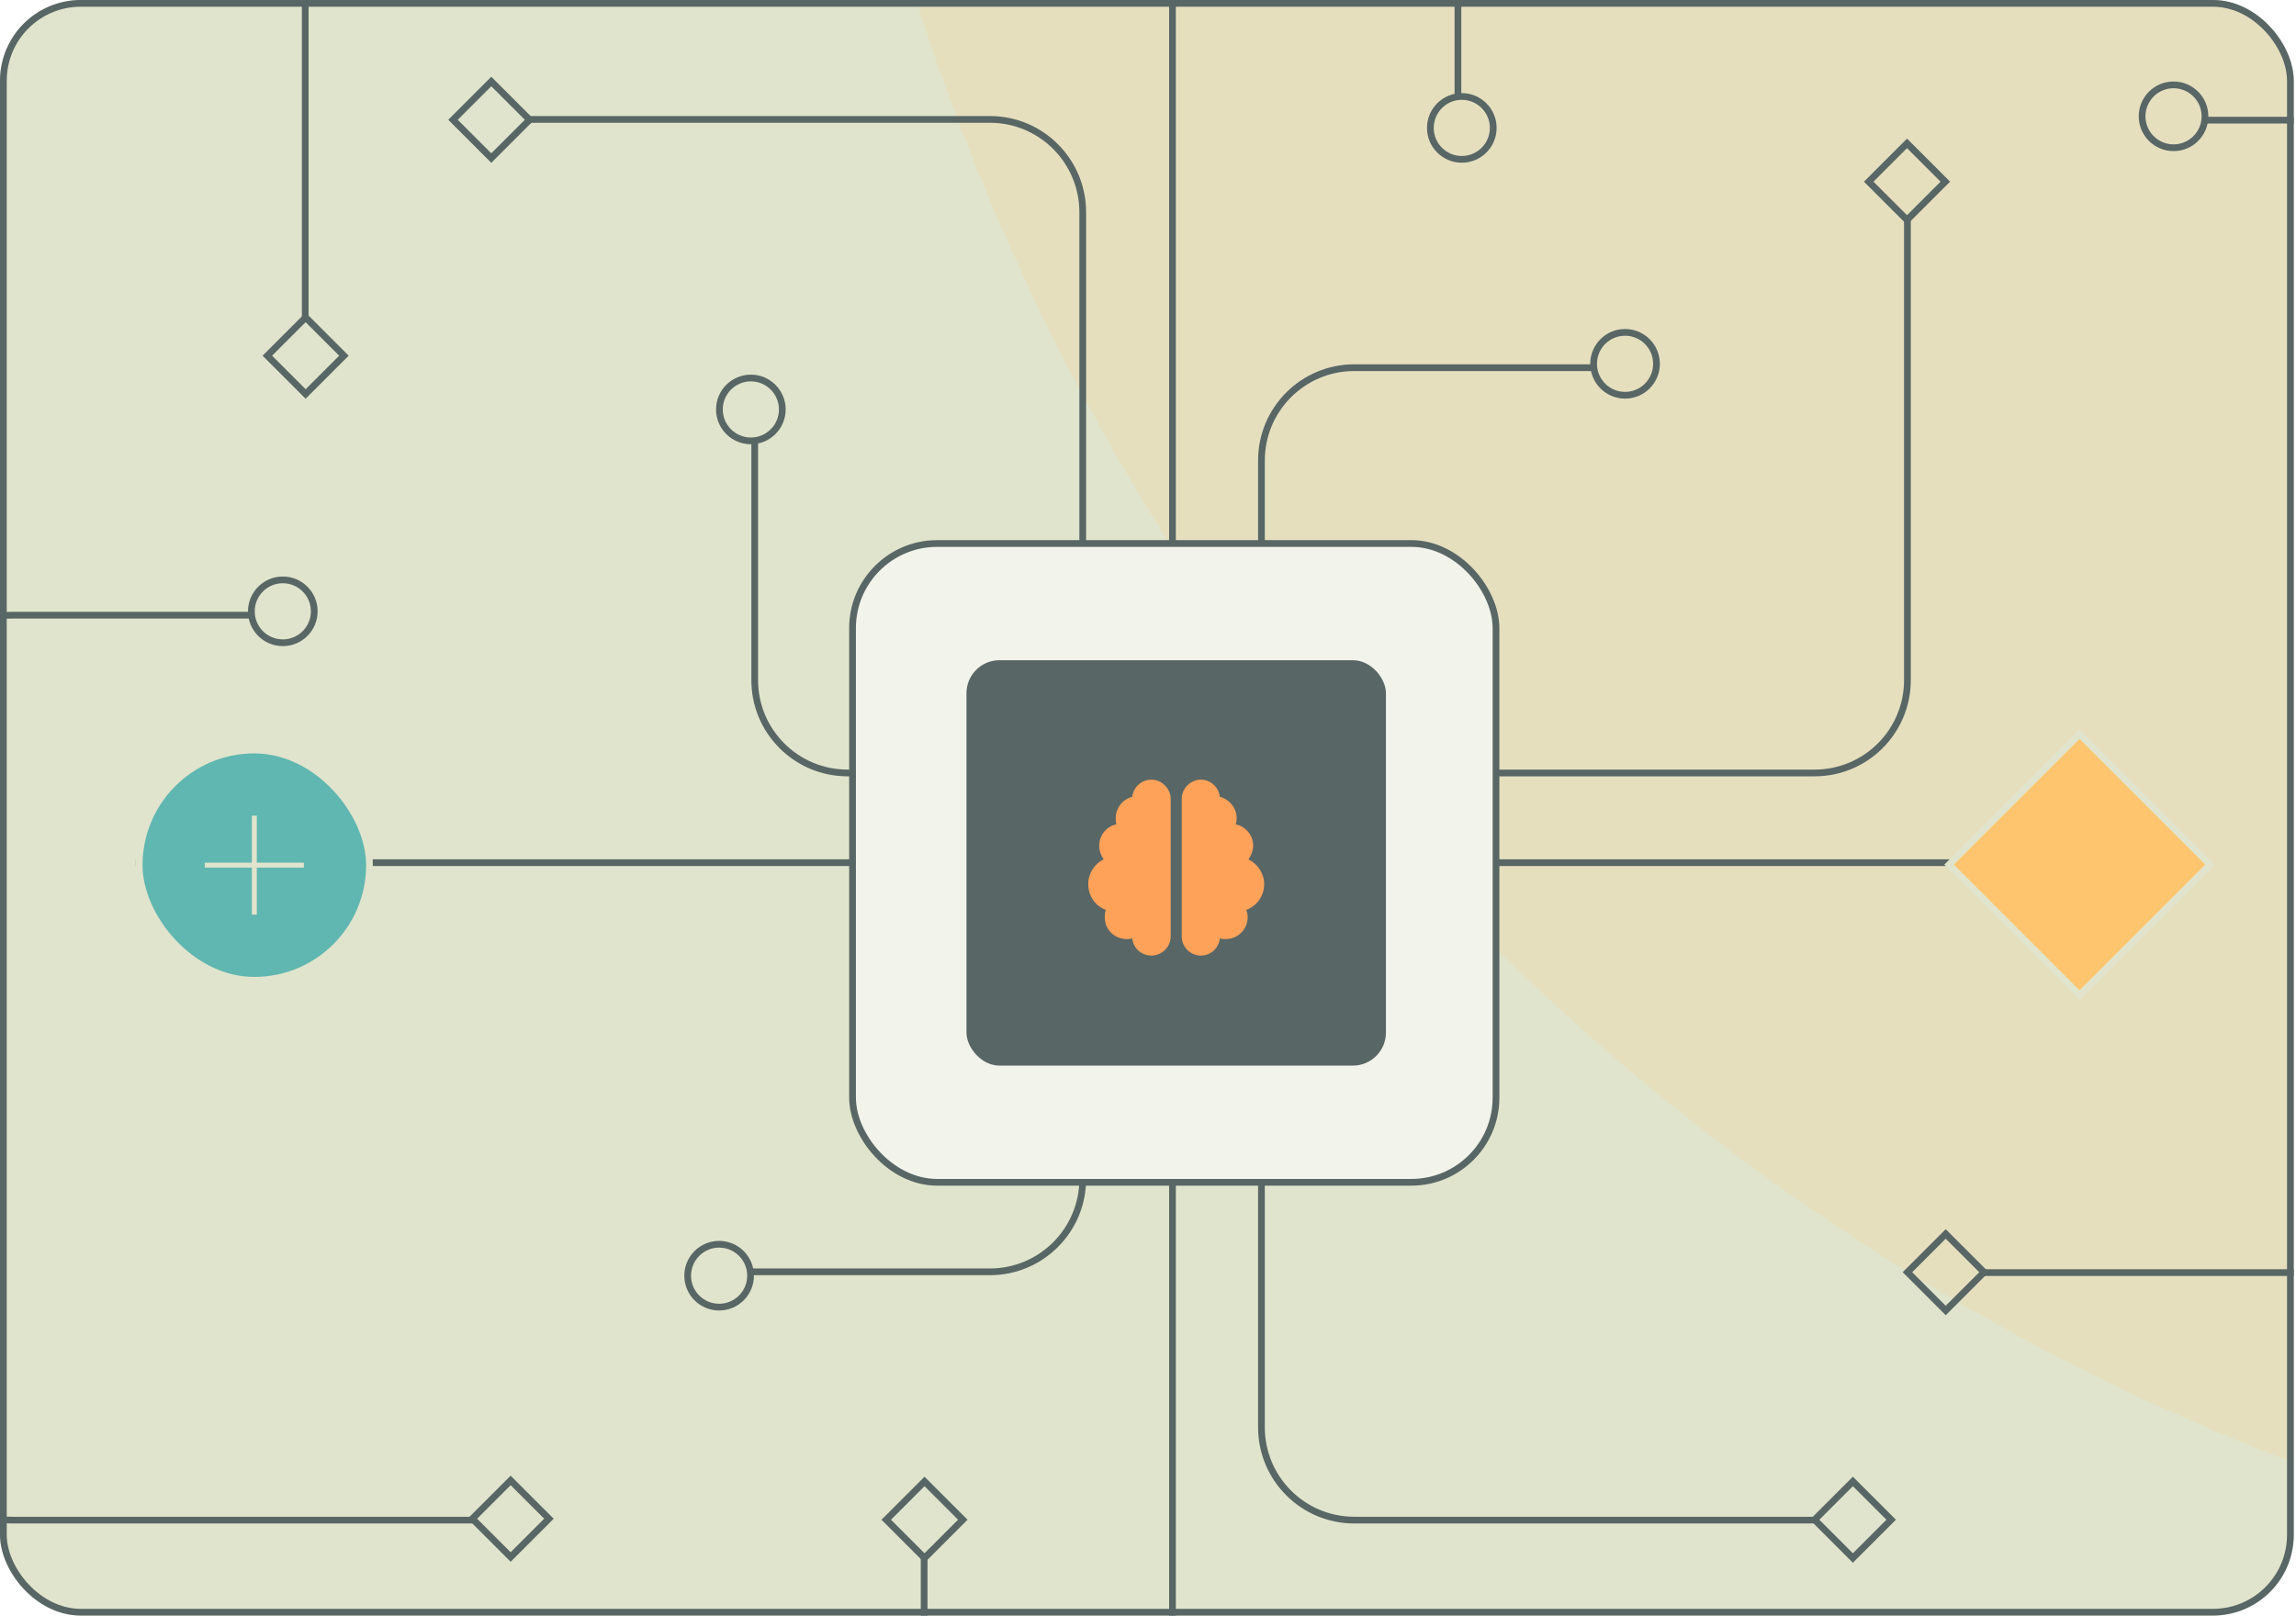 <svg width="341" height="240" viewBox="0 0 341 240" fill="none" xmlns="http://www.w3.org/2000/svg">
<g clip-path="url(#clip0_131_5951)">
<rect width="340.667" height="240" rx="12" fill="#E0E4CC"/>
<g opacity="0.15" filter="url(#filter0_f_131_5951)">
<ellipse cx="463.291" cy="-104" rx="343.291" ry="344" fill="#FFC56E"/>
</g>
<path d="M174.135 313.141L174.135 -24.659" stroke="#586665"/>
<path d="M20.171 128.155L326.95 128.155" stroke="#586665"/>
<rect x="20.671" y="111.421" width="34.204" height="34.204" rx="17.102" fill="#60B6B1"/>
<rect x="20.671" y="111.421" width="34.204" height="34.204" rx="17.102" stroke="#E0E4CC"/>
<path d="M37.773 121.169V135.876" stroke="#E0E4CC" stroke-width="0.733"/>
<path d="M30.42 128.523H45.127" stroke="#E0E4CC" stroke-width="0.733"/>
<rect x="289.475" y="128.442" width="27.403" height="27.403" transform="rotate(-45 289.475 128.442)" fill="#FFC56E" stroke="#E0E4CC"/>
<path d="M236.755 54.62H201.136C193.522 54.62 187.349 60.794 187.349 68.408V212.031C187.349 219.646 193.522 225.819 201.136 225.819H270.075" stroke="#586665"/>
<circle cx="241.351" cy="54.046" r="4.67" stroke="#586665"/>
<rect x="269.501" y="225.761" width="8.043" height="8.043" transform="rotate(-45 269.501 225.761)" stroke="#586665"/>
<path d="M112.09 65.42V101.039C112.09 108.654 118.263 114.827 125.878 114.827L269.501 114.827C277.116 114.827 283.289 108.654 283.289 101.039V32.1" stroke="#586665"/>
<circle cx="111.516" cy="60.825" r="4.67" transform="rotate(-90 111.516 60.825)" stroke="#586665"/>
<rect x="283.23" y="32.674" width="8.043" height="8.043" transform="rotate(-135 283.23 32.674)" stroke="#586665"/>
<path d="M216.532 14.406V-21.212C216.532 -28.827 210.359 -35 202.744 -35L59.121 -35C51.506 -35 45.333 -28.827 45.333 -21.212V47.727" stroke="#586665"/>
<circle cx="217.106" cy="19.002" r="4.67" transform="rotate(90 217.106 19.002)" stroke="#586665"/>
<rect x="45.392" y="47.152" width="8.043" height="8.043" transform="rotate(45 45.392 47.152)" stroke="#586665"/>
<path d="M308.45 264.194V299.813C308.45 307.427 302.277 313.6 294.662 313.6H151.04C143.425 313.6 137.252 307.427 137.252 299.813V230.874" stroke="#586665"/>
<rect width="8.043" height="8.043" transform="matrix(0.707 -0.707 -0.707 -0.707 137.31 231.448)" stroke="#586665"/>
<path d="M111.4 188.936H147.018C154.633 188.936 160.806 182.763 160.806 175.148V31.526C160.806 23.911 154.633 17.738 147.018 17.738H78.079" stroke="#586665"/>
<circle cx="106.804" cy="189.51" r="4.67" transform="rotate(180 106.804 189.51)" stroke="#586665"/>
<rect x="78.654" y="17.795" width="8.043" height="8.043" transform="rotate(135 78.654 17.795)" stroke="#586665"/>
<path d="M37.406 91.388H1.788C-5.827 91.388 -12 97.561 -12 105.176V212.031C-12 219.646 -5.827 225.819 1.788 225.819H70.727" stroke="#586665"/>
<circle cx="42.002" cy="90.814" r="4.67" stroke="#586665"/>
<rect x="70.152" y="225.612" width="8.043" height="8.043" transform="rotate(-45 70.152 225.612)" stroke="#586665"/>
<path d="M327.409 17.853H363.027C370.642 17.853 376.815 24.026 376.815 31.641V175.264C376.815 182.878 370.642 189.051 363.027 189.051H294.088" stroke="#586665"/>
<circle cx="5.17" cy="5.17" r="4.67" transform="matrix(-1 0 0 1 327.983 12.108)" stroke="#586665"/>
<rect width="8.043" height="8.043" transform="matrix(-0.707 -0.707 -0.707 0.707 294.663 188.994)" stroke="#586665"/>
<rect x="126.618" y="80.74" width="95.568" height="94.895" rx="12.566" fill="#F2F3EA"/>
<rect x="126.618" y="80.74" width="95.568" height="94.895" rx="12.566" stroke="#586665"/>
<rect x="143.54" y="98.078" width="62.298" height="60.22" rx="4.903" fill="#586665"/>
<path d="M171.015 115.822C172.546 115.822 173.873 117.149 173.873 118.68V139.096C173.873 140.678 172.546 141.954 171.015 141.954C169.534 141.954 168.309 140.882 168.156 139.402C167.901 139.504 167.595 139.504 167.34 139.504C165.502 139.504 164.073 138.075 164.073 136.238C164.073 135.881 164.124 135.523 164.226 135.166C162.695 134.605 161.623 133.124 161.623 131.338C161.623 129.756 162.542 128.327 163.92 127.663C163.512 127.102 163.256 126.387 163.256 125.621C163.256 124.09 164.328 122.763 165.808 122.457C165.706 122.151 165.706 121.844 165.706 121.538C165.706 120.058 166.727 118.731 168.156 118.374C168.309 116.945 169.534 115.822 171.015 115.822ZM181.172 118.374C182.601 118.731 183.673 120.058 183.673 121.538C183.673 121.844 183.622 122.151 183.519 122.457C185 122.763 186.122 124.09 186.122 125.621C186.122 126.387 185.816 127.102 185.408 127.663C186.786 128.327 187.756 129.756 187.756 131.338C187.756 133.124 186.633 134.605 185.102 135.166C185.204 135.523 185.306 135.881 185.306 136.238C185.306 138.075 183.826 139.504 182.039 139.504C181.733 139.504 181.427 139.504 181.172 139.402C181.018 140.882 179.793 141.954 178.364 141.954C176.782 141.954 175.506 140.678 175.506 139.096V118.68C175.506 117.149 176.782 115.822 178.364 115.822C179.793 115.822 181.018 116.945 181.172 118.374Z" fill="#FFA259"/>
</g>
<rect x="0.5" y="0.5" width="339.667" height="239" rx="11.5" stroke="#586665"/>
<defs>
<filter id="filter0_f_131_5951" x="-8.961" y="-576.961" width="944.504" height="945.922" filterUnits="userSpaceOnUse" color-interpolation-filters="sRGB">
<feFlood flood-opacity="0" result="BackgroundImageFix"/>
<feBlend mode="normal" in="SourceGraphic" in2="BackgroundImageFix" result="shape"/>
<feGaussianBlur stdDeviation="64.481" result="effect1_foregroundBlur_131_5951"/>
</filter>
<clipPath id="clip0_131_5951">
<rect width="340.667" height="240" rx="12" fill="white"/>
</clipPath>
</defs>
</svg>
